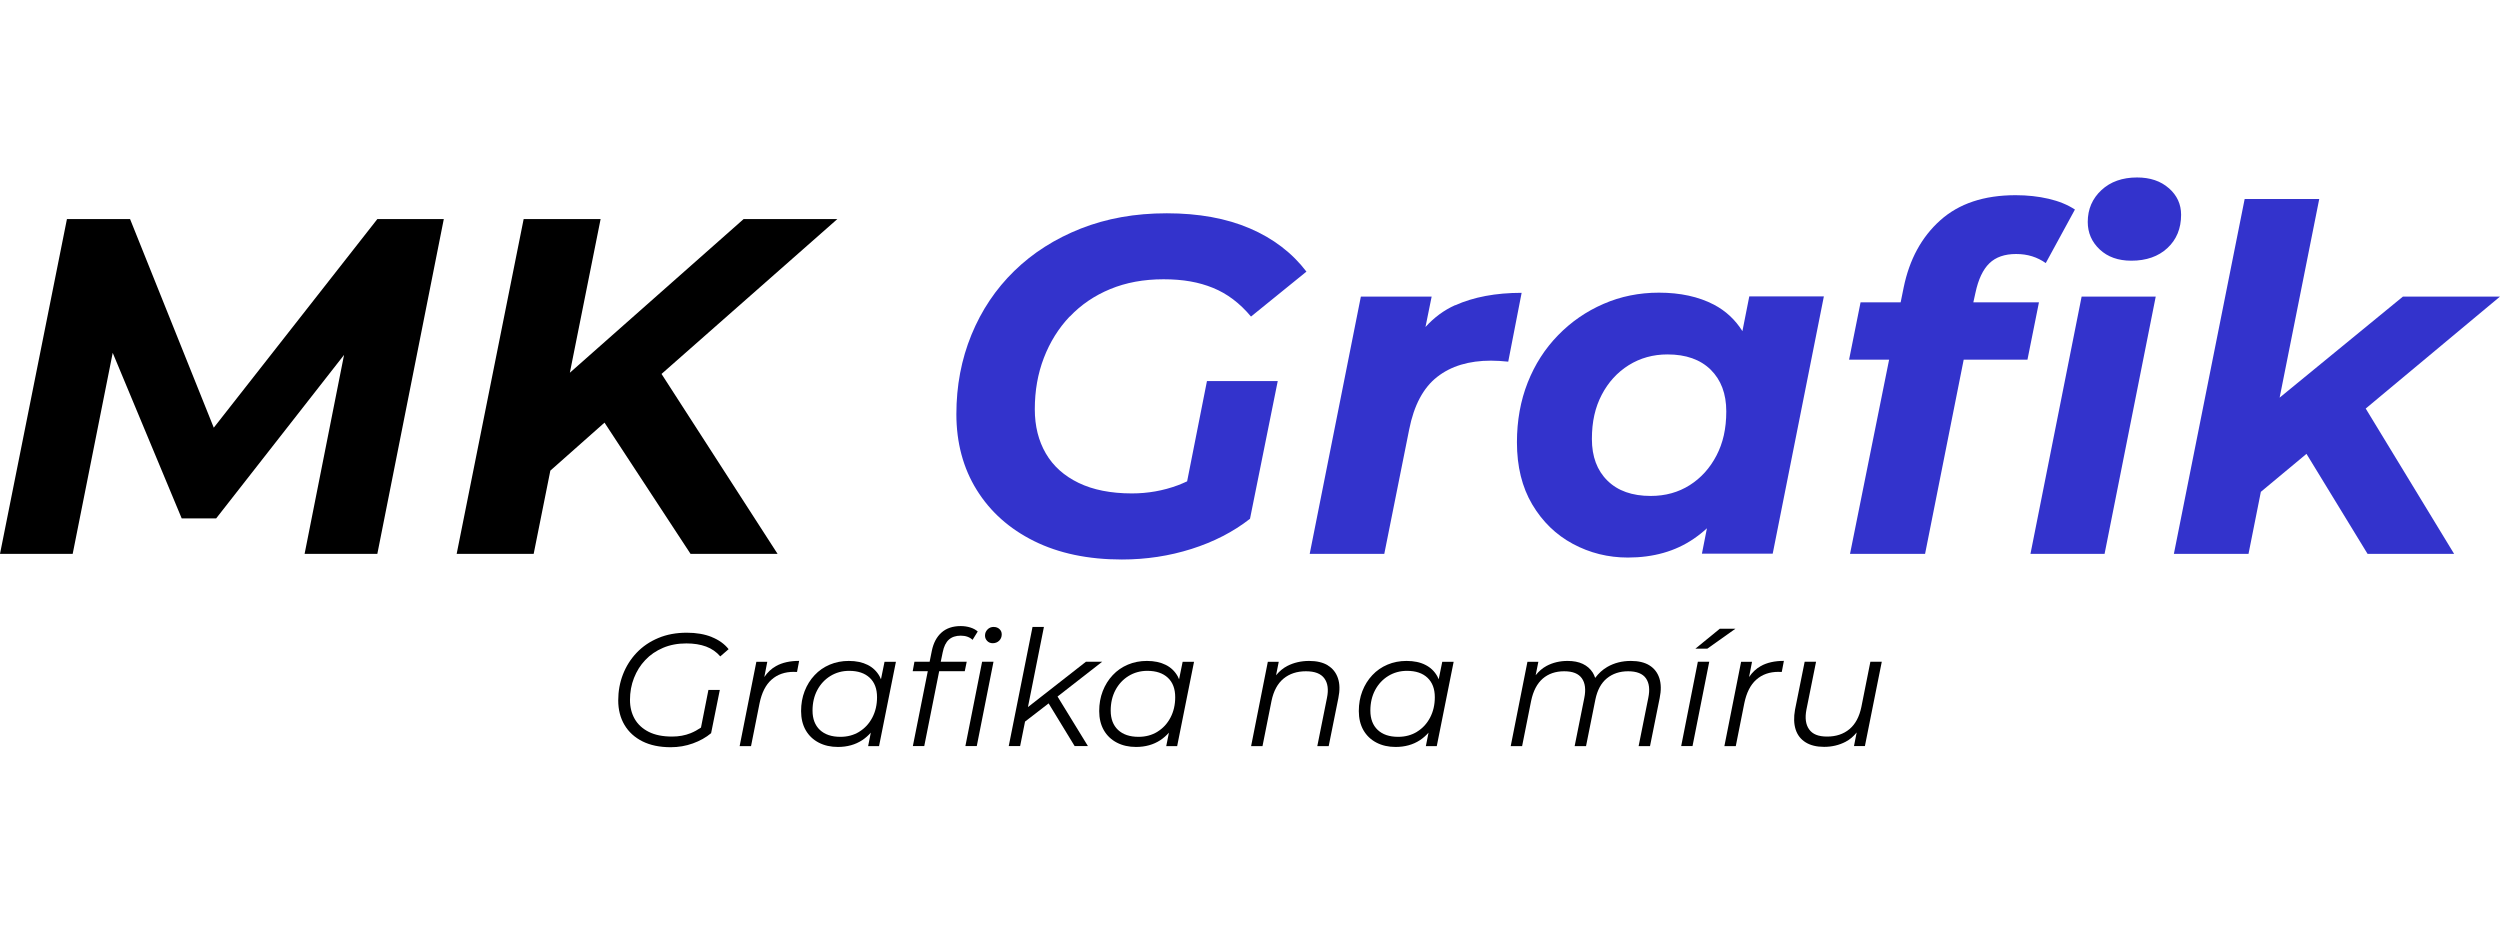 <?xml version="1.0" encoding="UTF-8"?>
<svg id="Vrstva_1" data-name="Vrstva 1" xmlns="http://www.w3.org/2000/svg" viewBox="0 0 473.98 108" width="167.21mm" height="61.84mm">
  <g>
    <polygon points="40.53 47.44 24.66 7.89 12.69 7.89 0 71.36 13.78 71.36 21.37 33.25 34.45 64.64 40.98 64.64 65.23 33.64 57.75 71.36 71.54 71.36 84.14 7.89 71.54 7.89 40.53 47.44"/>
    <polygon points="140.98 7.89 108.04 37.02 113.87 7.89 99.28 7.89 86.58 71.36 101.18 71.36 104.34 55.58 114.61 46.48 130.92 71.36 147.42 71.36 125.42 37.25 158.75 7.89 140.98 7.89"/>
    <path d="M202.82,26.38c2.12-2.24,4.67-3.98,7.67-5.22,2.99-1.24,6.36-1.86,10.1-1.86s6.7.54,9.38,1.63c2.69,1.09,5.09,2.9,7.21,5.44l10.51-8.52c-2.72-3.57-6.31-6.3-10.74-8.2s-9.68-2.86-15.73-2.86-11.42.97-16.32,2.9c-4.9,1.94-9.09,4.61-12.6,8.03s-6.21,7.45-8.12,12.1c-1.91,4.66-2.86,9.67-2.86,15.05s1.28,10.23,3.86,14.37c2.57,4.14,6.2,7.38,10.88,9.7s10.23,3.49,16.64,3.49c4.6,0,8.99-.67,13.19-2s7.91-3.23,11.1-5.72l5.26-26.11h-13.42l-3.76,19.01c-.59.27-1.18.53-1.77.75-2.78,1.03-5.69,1.54-8.7,1.54-3.99,0-7.36-.67-10.11-2-2.75-1.33-4.82-3.19-6.21-5.58s-2.09-5.19-2.09-8.38c0-3.51.57-6.76,1.72-9.74,1.15-2.99,2.78-5.61,4.9-7.85v.04Z" style="fill: #33c;"/>
    <path d="M275.88,24.21c-2.12.95-3.98,2.33-5.62,4.14l1.17-5.77h-13.42l-9.7,48.78h14.14l4.72-23.58c.91-4.6,2.68-7.92,5.31-9.97,2.63-2.06,6.03-3.08,10.2-3.08.54,0,1.07.02,1.59.05.51.03,1.07.08,1.68.14l2.54-13.05c-4.9,0-9.09.79-12.6,2.36v-.02Z" style="fill: #33c;"/>
    <path d="M330.35,29.14c-1.36-2.17-3.16-3.85-5.41-5.03-2.9-1.51-6.38-2.27-10.42-2.27-3.75,0-7.26.71-10.51,2.13-3.27,1.42-6.14,3.4-8.61,5.94-2.48,2.54-4.4,5.53-5.76,8.97s-2.04,7.23-2.04,11.33c0,4.6.97,8.52,2.9,11.78,1.94,3.27,4.51,5.76,7.71,7.48,3.2,1.72,6.68,2.59,10.42,2.59,4.84,0,8.99-1.18,12.46-3.54.89-.61,1.74-1.28,2.53-2.01l-.95,4.82h13.42l9.7-48.78h-14.14l-1.3,6.57v.02ZM320.35,58.34c-2.15,1.36-4.61,2.04-7.39,2.04-3.51,0-6.25-.97-8.2-2.9-1.97-1.93-2.95-4.57-2.95-7.89s.62-6,1.86-8.38,2.95-4.26,5.12-5.62c2.18-1.36,4.63-2.04,7.35-2.04,3.51,0,6.24.97,8.2,2.9,1.96,1.94,2.95,4.57,2.95,7.89s-.62,6-1.86,8.38-2.93,4.26-5.08,5.62Z" style="fill: #33c;"/>
    <path d="M411.2,2.04c-1.54-1.36-3.55-2.04-6.03-2.04-2.78,0-5.04.8-6.76,2.4-1.72,1.6-2.59,3.61-2.59,6.03,0,2.06.76,3.8,2.27,5.22,1.51,1.42,3.51,2.13,5.99,2.13,2.84,0,5.13-.8,6.85-2.4s2.59-3.7,2.59-6.31c0-2-.77-3.67-2.31-5.03h0Z" style="fill: #33c;"/>
    <polygon points="384.96 71.36 399.01 71.36 408.71 22.58 394.66 22.58 384.96 71.36" style="fill: #33c;"/>
    <path d="M386.58,23.67h-12.45l.4-1.81c.54-2.54,1.42-4.4,2.63-5.58s2.9-1.77,5.08-1.77,3.99.58,5.62,1.72l5.53-10.15c-1.39-.91-3.05-1.59-4.99-2.04-1.94-.45-4.02-.68-6.26-.68-5.99,0-10.74,1.59-14.28,4.76s-5.85,7.42-6.94,12.74l-.57,2.81h-7.6l-2.18,10.88h7.59l-7.41,36.81h14.23l7.32-36.81h12.09l2.18-10.88h.01Z" style="fill: #33c;"/>
    <polygon points="473.98 22.58 455.58 22.58 432.2 41.74 439.71 4.08 425.57 4.08 412.15 71.36 426.3 71.36 428.64 59.6 437.29 52.4 448.87 71.36 465.28 71.36 448.52 43.81 473.98 22.58" style="fill: #33c;"/>
  </g>
  <g>
    <path d="M134.93,87.12c-1.35-.54-2.92-.81-4.71-.81-2.01,0-3.82.33-5.42,1.01-1.6.67-2.97,1.6-4.1,2.79s-1.99,2.56-2.59,4.1-.9,3.19-.9,4.94.4,3.32,1.19,4.65,1.93,2.37,3.41,3.11,3.27,1.11,5.36,1.11c1.46,0,2.86-.24,4.19-.72s2.48-1.12,3.46-1.94l1.65-8.2h-2.16l-1.41,7.14c-.62.42-1.27.78-1.96,1.06-1.07.43-2.24.64-3.52.64-1.75,0-3.22-.29-4.4-.88s-2.08-1.41-2.68-2.45c-.6-1.05-.9-2.25-.9-3.61,0-1.48.25-2.88.76-4.17.51-1.3,1.22-2.44,2.15-3.41.92-.98,2.04-1.74,3.35-2.3,1.31-.56,2.79-.84,4.43-.84,1.42,0,2.67.2,3.73.59,1.07.4,1.97,1.02,2.7,1.87l1.58-1.37c-.79-1-1.86-1.76-3.21-2.3h0Z"/>
    <path d="M144.91,94.71l.56-2.89h-2.07l-3.17,15.99h2.16l1.62-8.14c.41-1.99,1.16-3.48,2.27-4.46,1.11-.99,2.51-1.48,4.22-1.48.12,0,.23,0,.32.02.09,0,.19,0,.29,0l.4-2.1c-1.75,0-3.21.33-4.37.98-.87.48-1.61,1.17-2.22,2.07h0Z"/>
    <path d="M167.03,95.15c-.08-.2-.17-.4-.27-.58-.53-.94-1.28-1.67-2.26-2.16s-2.16-.75-3.57-.75c-1.3,0-2.5.23-3.61.7-1.11.47-2.07,1.13-2.88,2-.81.86-1.44,1.87-1.89,3.03s-.67,2.42-.67,3.78.29,2.61.88,3.63c.59,1.02,1.41,1.8,2.47,2.35,1.06.55,2.27.82,3.63.82,1.77,0,3.3-.43,4.6-1.28.61-.4,1.15-.88,1.64-1.43l-.51,2.56h2.07l3.2-15.99h-2.16l-.68,3.34h0ZM162.91,105.09c-1.05.64-2.24.96-3.58.96-1.67,0-2.96-.44-3.89-1.31-.92-.87-1.39-2.09-1.39-3.66,0-1.46.3-2.76.9-3.89s1.43-2.02,2.48-2.67c1.06-.65,2.24-.98,3.57-.98,1.67,0,2.96.44,3.89,1.31s1.39,2.1,1.39,3.69c0,1.44-.3,2.73-.9,3.87-.6,1.14-1.42,2.03-2.47,2.67h0Z"/>
    <path d="M183.27,91.81h-4.91l.37-1.8c.22-1.1.61-1.89,1.17-2.39s1.31-.75,2.24-.75,1.69.26,2.25.79l.98-1.58c-.37-.33-.83-.58-1.4-.76-.57-.18-1.18-.27-1.83-.27-1.5,0-2.72.41-3.64,1.23s-1.54,1.99-1.84,3.49l-.41,2.04h-2.88l-.33,1.8h2.86l-2.83,14.19h2.16l2.83-14.19h4.85l.37-1.8h0Z"/>
    <polygon points="183.03 107.8 185.19 107.8 188.36 91.81 186.2 91.81 183.03 107.8"/>
    <path d="M188.42,85.21c-.49,0-.89.16-1.2.49-.32.33-.47.71-.47,1.16,0,.39.14.72.41,1.01.27.28.62.43,1.05.43.49,0,.89-.16,1.22-.47.32-.32.49-.72.49-1.2,0-.41-.14-.74-.43-1.01-.28-.26-.64-.4-1.07-.4h0Z"/>
    <polygon points="208.97 91.81 205.89 91.81 194.89 100.41 197.92 85.21 195.76 85.21 191.25 107.8 193.41 107.8 194.34 103.16 198.81 99.71 203.74 107.8 206.26 107.8 200.5 98.41 208.97 91.81"/>
    <path d="M223.55,95.15c-.08-.2-.17-.4-.27-.58-.53-.94-1.28-1.67-2.26-2.16s-2.16-.75-3.57-.75c-1.3,0-2.5.23-3.61.7-1.11.47-2.07,1.13-2.88,2-.81.86-1.44,1.87-1.89,3.03s-.67,2.42-.67,3.78.29,2.61.88,3.63c.59,1.02,1.41,1.8,2.47,2.35,1.06.55,2.27.82,3.63.82,1.77,0,3.3-.43,4.6-1.28.61-.4,1.15-.88,1.64-1.43l-.51,2.56h2.07l3.2-15.99h-2.16l-.68,3.34h0ZM219.44,105.09c-1.05.64-2.24.96-3.58.96-1.67,0-2.96-.44-3.89-1.31-.92-.87-1.39-2.09-1.39-3.66,0-1.46.3-2.76.9-3.89s1.43-2.02,2.48-2.67c1.06-.65,2.24-.98,3.57-.98,1.67,0,2.96.44,3.89,1.31s1.39,2.1,1.39,3.69c0,1.44-.3,2.73-.9,3.87-.6,1.14-1.42,2.03-2.47,2.67h0Z"/>
    <path d="M251.75,92.5c-.92-.56-2.11-.84-3.55-.84-1.52,0-2.9.32-4.13.95-.82.42-1.52,1.02-2.14,1.77l.51-2.56h-2.07l-3.17,15.99h2.16l1.71-8.58c.39-1.87,1.14-3.27,2.27-4.21,1.13-.93,2.54-1.4,4.25-1.4s2.83.45,3.49,1.34.83,2.13.5,3.72l-1.83,9.13h2.16l1.83-9.1c.3-1.46.28-2.72-.08-3.78s-1-1.86-1.92-2.42h0Z"/>
    <path d="M272.77,95.15c-.08-.2-.17-.4-.27-.58-.53-.94-1.28-1.67-2.26-2.16-.97-.5-2.16-.75-3.57-.75-1.3,0-2.5.23-3.61.7-1.11.47-2.07,1.13-2.88,2-.81.86-1.44,1.87-1.89,3.03-.45,1.16-.67,2.42-.67,3.78s.29,2.61.88,3.63,1.41,1.8,2.47,2.35c1.06.55,2.26.82,3.63.82,1.77,0,3.3-.43,4.6-1.28.61-.4,1.15-.88,1.64-1.43l-.51,2.56h2.07l3.2-15.99h-2.16l-.68,3.34h0ZM268.66,105.09c-1.05.64-2.24.96-3.58.96-1.67,0-2.96-.44-3.88-1.31-.92-.87-1.39-2.09-1.39-3.66,0-1.46.3-2.76.9-3.89s1.43-2.02,2.48-2.67c1.06-.65,2.24-.98,3.57-.98,1.67,0,2.96.44,3.88,1.31.92.87,1.39,2.1,1.39,3.69,0,1.44-.3,2.73-.9,3.87s-1.42,2.03-2.47,2.67h0Z"/>
    <path d="M312.72,92.5c-.9-.56-2.08-.84-3.52-.84-1.67,0-3.15.38-4.46,1.13-.89.51-1.66,1.22-2.31,2.09-.12-.36-.27-.7-.46-1.01-.46-.72-1.09-1.27-1.89-1.65s-1.76-.56-2.88-.56c-1.48,0-2.81.32-3.99.95-.78.42-1.46,1.01-2.06,1.76l.51-2.55h-2.07l-3.17,15.99h2.16l1.71-8.58c.39-1.87,1.12-3.27,2.19-4.21,1.08-.93,2.44-1.4,4.08-1.4s2.72.45,3.35,1.34.78,2.13.46,3.72l-1.83,9.13h2.16l1.77-8.83c.37-1.79,1.09-3.13,2.18-4.02s2.43-1.34,4.04-1.34,2.75.45,3.37,1.34.77,2.13.44,3.72l-1.83,9.13h2.16l1.83-9.1c.3-1.46.28-2.72-.06-3.78-.35-1.06-.97-1.86-1.87-2.42h-.01Z"/>
    <polygon points="329.03 85.55 326.07 85.55 321.44 89.33 323.7 89.33 329.03 85.55"/>
    <polygon points="318.74 107.8 320.89 107.8 324.06 91.81 321.9 91.81 318.74 107.8"/>
    <path d="M331.61,94.71l.56-2.89h-2.07l-3.17,15.99h2.16l1.62-8.14c.41-1.99,1.16-3.48,2.27-4.46,1.11-.99,2.51-1.48,4.22-1.48.12,0,.23,0,.32.02.09,0,.19,0,.29,0l.4-2.1c-1.75,0-3.21.33-4.37.98-.87.48-1.6,1.17-2.22,2.07h0Z"/>
    <path d="M354.61,91.81l-1.71,8.58c-.39,1.87-1.14,3.27-2.27,4.21-1.13.94-2.54,1.4-4.22,1.4s-2.76-.45-3.41-1.36c-.65-.9-.82-2.15-.52-3.73l1.83-9.1h-2.16l-1.83,9.1c-.26,1.44-.22,2.69.12,3.75s.98,1.87,1.9,2.44c.92.57,2.09.85,3.49.85,1.48,0,2.84-.32,4.07-.96.81-.42,1.51-1.02,2.11-1.77l-.51,2.58h2.07l3.2-15.99s-2.16,0-2.16,0Z"/>
  </g>
</svg>